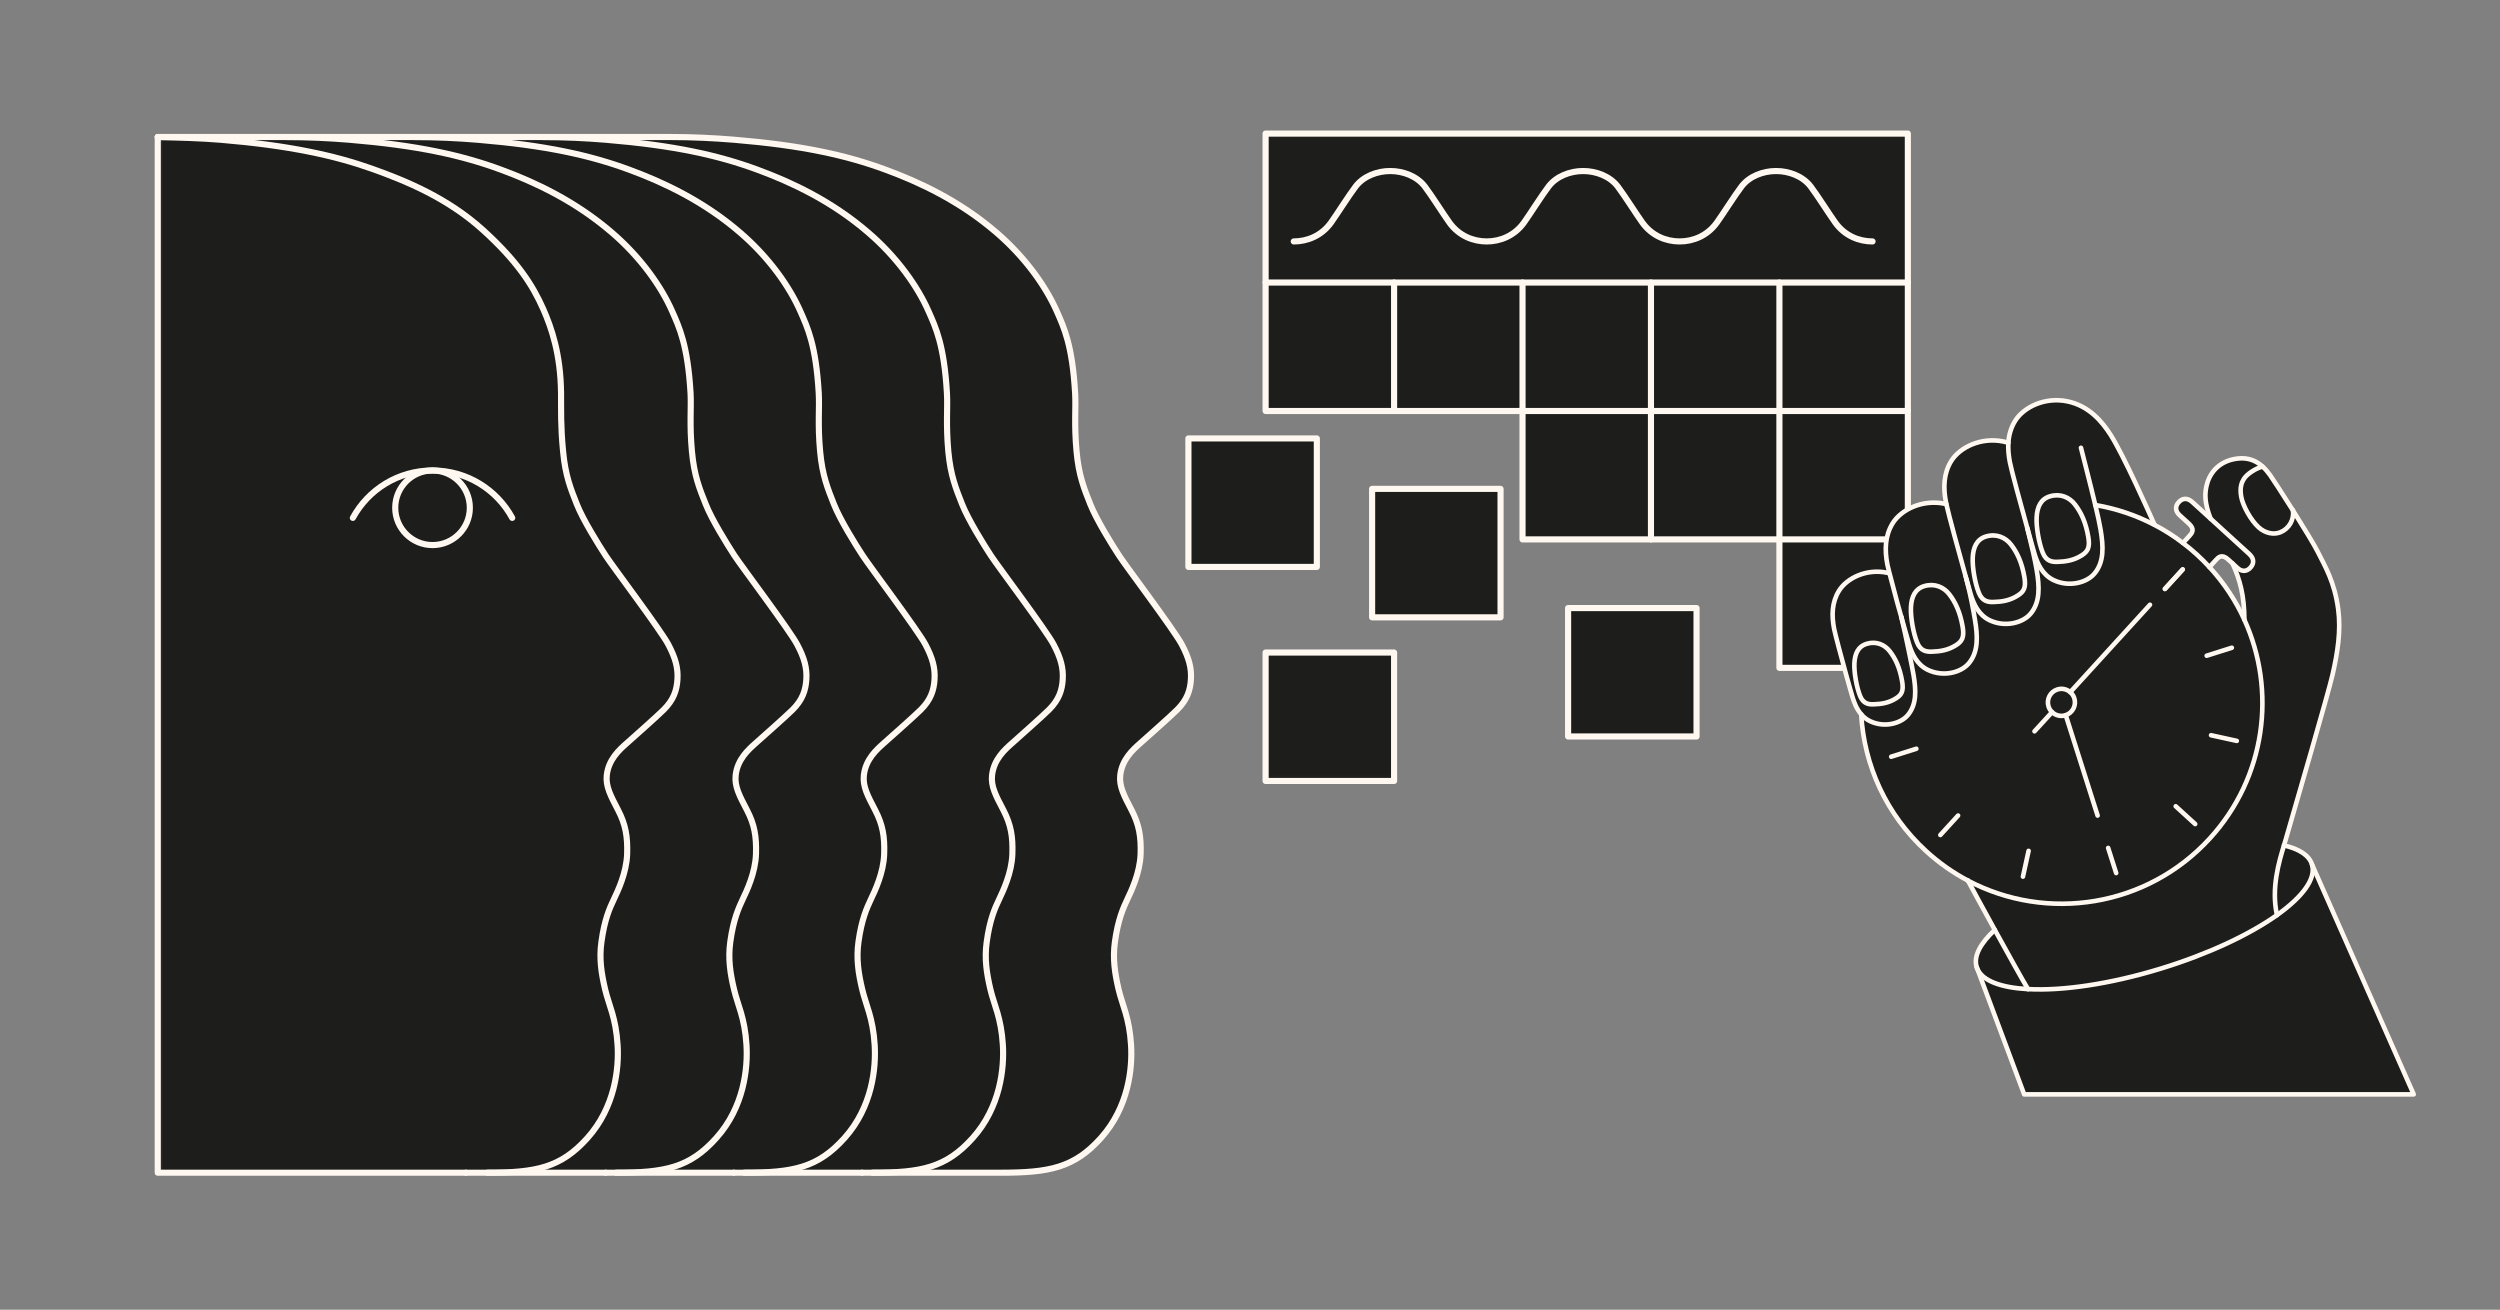 <svg width="544" height="285" viewBox="0 0 544 285" fill="none" xmlns="http://www.w3.org/2000/svg">
<rect x="0" y="0" width="544" height="285" fill="#808080" stroke="none"/>
<g clip-path="url(#clip0_29_2318)">
<mask id="mask0_29_2318" style="mask-type:luminance" maskUnits="userSpaceOnUse" x="252" y="13" width="173" height="173">
<path d="M252 13H425V186H252V13Z" fill="white"/>
</mask>
<g mask="url(#mask0_29_2318)">
<mask id="mask1_29_2318" style="mask-type:luminance" maskUnits="userSpaceOnUse" x="258" y="29" width="158" height="141">
<path d="M258.594 29.066H415.147V169.938H258.594V29.066Z" fill="white"/>
</mask>
<g mask="url(#mask1_29_2318)">
<path d="M415.147 145.324H387.199V117.376H415.147V145.324Z" fill="#1D1E1C"/>
<path d="M415.147 117.376H387.199V89.428H415.147V117.376Z" fill="#1D1E1C"/>
<path d="M415.147 89.428H387.199V61.48H415.147V89.428Z" fill="#1D1E1C"/>
<path d="M415.147 29.065V61.48H387.199H359.251H331.303H303.355H275.397V29.065H415.147Z" fill="#1D1E1C"/>
<path d="M387.199 117.376H359.25V89.428H387.199V117.376Z" fill="#1D1E1C"/>
<path d="M387.199 89.428H359.25V61.48H387.199V89.428Z" fill="#1D1E1C"/>
<path d="M369.166 160.261H341.218V132.313H369.166V160.261Z" fill="#1D1E1C"/>
<path d="M359.25 117.376H331.302V89.428H359.25V117.376Z" fill="#1D1E1C"/>
<path d="M359.25 89.428H331.302V61.48H359.25V89.428Z" fill="#1D1E1C"/>
<path d="M331.302 89.428H303.354V61.48H331.302V89.428Z" fill="#1D1E1C"/>
<path d="M326.519 134.328H298.571V106.379H326.519V134.328Z" fill="#1D1E1C"/>
<path d="M303.354 169.938H275.397V141.99H303.354V169.938Z" fill="#1D1E1C"/>
<path d="M303.354 89.428H275.397V61.48H303.354V89.428Z" fill="#1D1E1C"/>
<path d="M286.542 123.36H258.594V95.402H286.542V123.36Z" fill="#1D1E1C"/>
</g>
</g>
<path d="M415.147 61.48H387.199H359.251H331.303H303.355H275.397V29.066H415.147V61.48Z" stroke="#FFF8F1" stroke-width="1.333" stroke-miterlimit="10" stroke-linecap="round" stroke-linejoin="round"/>
<path d="M303.355 61.48V89.428H275.397V61.48" stroke="#FFF8F1" stroke-width="1.333" stroke-miterlimit="10" stroke-linecap="round" stroke-linejoin="round"/>
<path d="M286.542 123.36H258.594V95.402H286.542V123.36Z" stroke="#FFF8F1" stroke-width="1.333" stroke-miterlimit="10" stroke-linecap="round" stroke-linejoin="round"/>
<path d="M326.519 134.328H298.571V106.379H326.519V134.328Z" stroke="#FFF8F1" stroke-width="1.333" stroke-miterlimit="10" stroke-linecap="round" stroke-linejoin="round"/>
<path d="M303.354 169.938H275.397V141.99H303.354V169.938Z" stroke="#FFF8F1" stroke-width="1.333" stroke-miterlimit="10" stroke-linecap="round" stroke-linejoin="round"/>
<path d="M369.166 160.261H341.218V132.313H369.166V160.261Z" stroke="#FFF8F1" stroke-width="1.333" stroke-miterlimit="10" stroke-linecap="round" stroke-linejoin="round"/>
<path d="M281.52 52.537C284.468 52.537 287.554 51.317 289.619 48.458C290.889 46.681 293.579 42.424 295.008 40.558C296.705 38.345 299.672 37.214 302.511 37.214C305.36 37.214 308.327 38.345 310.024 40.558C311.453 42.424 314.133 46.681 315.413 48.458C317.477 51.317 320.564 52.537 323.502 52.537C326.45 52.537 329.536 51.317 331.6 48.458C332.871 46.681 335.56 42.424 336.99 40.558C338.687 38.345 341.654 37.214 344.493 37.214C347.331 37.214 350.308 38.345 352.005 40.558C353.425 42.424 356.114 46.681 357.395 48.458C359.459 51.317 362.536 52.537 365.484 52.537C368.431 52.537 371.508 51.317 373.573 48.458C374.853 46.681 377.542 42.424 378.971 40.558C380.668 38.345 383.636 37.214 386.475 37.214C389.313 37.214 392.29 38.345 393.987 40.558C395.407 42.424 398.096 46.681 399.376 48.458C401.441 51.317 404.518 52.537 407.465 52.537" stroke="#FFF8F1" stroke-width="1.333" stroke-miterlimit="10" stroke-linecap="round" stroke-linejoin="round"/>
<path d="M331.303 61.48V89.428H303.355" stroke="#FFF8F1" stroke-width="1.333" stroke-miterlimit="10" stroke-linecap="round" stroke-linejoin="round"/>
<path d="M387.199 61.48V89.428H359.251" stroke="#FFF8F1" stroke-width="1.333" stroke-miterlimit="10" stroke-linecap="round" stroke-linejoin="round"/>
<path d="M415.147 61.48V89.428H387.199" stroke="#FFF8F1" stroke-width="1.333" stroke-miterlimit="10" stroke-linecap="round" stroke-linejoin="round"/>
<path d="M359.25 89.428H331.302V117.376H359.25V89.428ZM359.25 89.428V61.48" stroke="#FFF8F1" stroke-width="1.333" stroke-miterlimit="10" stroke-linecap="round" stroke-linejoin="round"/>
<path d="M387.199 89.428V117.376H359.251" stroke="#FFF8F1" stroke-width="1.333" stroke-miterlimit="10" stroke-linecap="round" stroke-linejoin="round"/>
<path d="M415.147 117.376H387.199V145.324H415.147V117.376ZM415.147 117.376V89.428" stroke="#FFF8F1" stroke-width="1.333" stroke-miterlimit="10" stroke-linecap="round" stroke-linejoin="round"/>
</g>
<path d="M488.38 134.852C488.356 129.634 487.452 126.248 485.8 122.61C486.329 123.09 486.573 123.31 486.866 123.578C487.762 124.392 488.78 124.449 489.634 123.578C490.465 122.74 490.603 121.616 489.455 120.566C488.307 119.516 483.252 114.909 483.252 114.909V114.901C483.252 114.901 482.251 113.981 481.03 112.874C479.647 109.317 479.777 107.429 480.119 105.809C480.656 103.269 482.553 100.323 486.85 99.785C489.308 99.476 491.051 100.355 492.328 101.511C490.814 101.934 488.942 103.131 488.267 104.214C487.811 104.938 487.322 106.037 487.689 108.088C488.047 110.09 489.805 113.232 491.474 114.746C492.963 116.09 494.844 116.415 496.292 115.788C498.148 114.983 499.231 113.029 498.946 111.067C501.249 114.73 503.627 118.621 504.375 120.127C505.849 123.09 507.989 126.566 508.787 132.524C509.43 137.294 508.633 142.113 507.574 146.768C506.622 150.904 499.858 174.086 497.318 182.877C497.22 183.202 497.115 183.569 496.993 183.959C495.95 187.387 494.16 193.255 495.471 199.124C489.496 203.357 480.534 207.606 470.123 210.788C459.101 214.158 448.74 215.64 441.3 215.233C440.282 213.58 437.083 207.826 434.072 202.347C431.475 197.634 429.017 193.117 428.227 191.627C445.411 200.695 467.176 197.431 480.884 182.413C493.037 169.096 495.405 150.293 488.38 134.86V134.852Z" fill="#1D1E1C"/>
<path d="M429.741 134.819C429.432 132.939 428.813 129.48 427.926 126.159C428.358 127.689 428.683 128.828 428.813 129.268C429.448 131.425 430.539 133.834 432.989 134.99C436.31 136.553 440.185 135.568 441.886 133.509C443.97 130.961 443.79 127.648 443.18 124.018C442.855 122.064 442.057 118.572 441.218 115.219C441.943 117.815 442.529 119.899 442.716 120.534C443.351 122.691 444.45 125.1 446.892 126.248C450.213 127.819 454.095 126.834 455.789 124.767C457.88 122.227 457.702 118.906 457.091 115.276C456.879 113.981 456.448 112.044 455.943 109.895C460.388 110.644 464.734 112.085 468.829 114.226C470.969 115.341 473.037 116.651 475.007 118.157C476.057 118.947 477.074 119.793 478.059 120.697C479.012 121.568 479.915 122.463 480.77 123.399C483.969 126.867 486.509 130.741 488.38 134.852V134.86C495.405 150.293 493.037 169.096 480.884 182.413C467.176 197.431 445.411 200.695 428.227 191.627V191.619C425.02 189.934 421.976 187.81 419.168 185.246C410.385 177.228 405.623 166.451 404.996 155.446L405.004 155.437C405.517 156.048 406.16 156.569 406.958 156.943C410.027 158.392 413.608 157.481 415.171 155.576C417.108 153.224 416.937 150.163 416.376 146.809C416.066 144.961 414.618 137.945 413.73 134.274C414.43 136.773 415.212 139.54 415.375 140.069C416.009 142.235 417.1 144.636 419.55 145.792C422.871 147.354 426.746 146.37 428.439 144.311C430.531 141.763 430.352 138.45 429.741 134.819ZM449.464 155.641C449.48 155.633 449.489 155.633 449.505 155.625C451.027 155.112 451.857 153.468 451.369 151.937C451.198 151.4 450.889 150.953 450.49 150.611C449.741 149.959 448.683 149.707 447.673 150.033C446.119 150.529 445.272 152.182 445.76 153.728C445.915 154.216 446.184 154.632 446.525 154.958C447.282 155.682 448.398 155.975 449.464 155.641Z" fill="#1D1E1C"/>
<path d="M441.3 215.233C448.74 215.64 459.101 214.158 470.123 210.788C480.534 207.606 489.496 203.357 495.471 199.124C501.063 195.143 504.033 191.18 503.089 188.103L525.221 238.13H440.461L430.262 210.805C431.386 213.442 435.431 214.923 441.3 215.233Z" fill="#1D1E1C"/>
<path d="M503.089 188.103C504.033 191.179 501.063 195.143 495.471 199.124C494.16 193.255 495.95 187.387 496.992 183.959C500.306 184.733 502.479 186.117 503.089 188.103Z" fill="#1D1E1C"/>
<path d="M498.946 111.067C499.231 113.029 498.148 114.983 496.292 115.788C494.844 116.415 492.963 116.09 491.474 114.746C489.805 113.232 488.047 110.091 487.689 108.088C487.322 106.037 487.811 104.938 488.267 104.214C488.942 103.131 490.814 101.934 492.328 101.511C492.996 102.105 493.533 102.781 493.981 103.4C494.526 104.157 496.699 107.51 498.946 111.067Z" fill="#1D1E1C"/>
<path d="M489.455 120.566C490.603 121.616 490.465 122.74 489.634 123.578C488.78 124.449 487.762 124.392 486.866 123.578C486.573 123.31 486.329 123.09 485.8 122.61C485.8 122.601 485.792 122.593 485.792 122.593C485.548 122.373 485.247 122.097 484.848 121.739C483.456 120.461 482.707 121.283 482.178 121.861C481.689 122.406 480.876 123.285 480.77 123.399C479.915 122.463 479.012 121.568 478.059 120.697C477.074 119.793 476.057 118.947 475.007 118.157C475.007 118.157 475.894 117.18 476.423 116.61C476.944 116.033 477.693 115.21 476.301 113.941C475.039 112.785 474.714 112.484 474.282 112.101C473.387 111.279 473.24 110.27 474.03 109.342C474.795 108.438 475.894 108.194 477.042 109.244C477.685 109.822 479.516 111.499 481.03 112.874C482.251 113.981 483.252 114.901 483.252 114.901V114.909C483.252 114.909 488.307 119.516 489.455 120.566Z" fill="#1D1E1C"/>
<path d="M454.421 116.895C454.812 119.191 454.258 120.029 452.964 120.859C451.214 121.966 449.448 122.203 447.746 122.26C446.558 122.3 445.256 122.178 444.491 120.241C443.668 118.165 443.058 114.706 443.172 112.565C443.286 110.294 444.076 108.601 446.046 108.007C448.292 107.323 450.286 108.194 451.499 109.757C452.85 111.499 453.884 113.68 454.421 116.895Z" fill="#1D1E1C"/>
<path d="M449.464 155.641C448.398 155.975 447.282 155.681 446.525 154.957C446.184 154.631 445.915 154.216 445.76 153.728C445.272 152.182 446.119 150.529 447.673 150.033C448.683 149.707 449.741 149.959 450.49 150.611C450.889 150.953 451.198 151.4 451.369 151.937C451.857 153.468 451.027 155.112 449.505 155.625C449.489 155.633 449.48 155.633 449.464 155.641Z" fill="#1D1E1C"/>
<path d="M441.153 114.966C439.68 109.667 437.686 102.349 437.344 100.559C437.075 99.134 436.937 97.718 437.018 96.342C437.132 94.674 437.572 93.062 438.5 91.572C440.348 88.601 444.955 86.322 449.855 87.332C454.608 88.316 457.465 91.792 459.281 94.649C462.081 99.053 467.494 111.197 468.837 114.209L468.829 114.225C464.734 112.085 460.388 110.644 455.943 109.895C456.448 112.044 456.879 113.981 457.091 115.275C457.702 118.906 457.88 122.227 455.789 124.767C454.095 126.834 450.213 127.819 446.892 126.248C444.45 125.1 443.351 122.691 442.716 120.534C442.529 119.899 441.943 117.815 441.218 115.219C441.194 115.137 441.178 115.048 441.153 114.966ZM444.491 120.241C445.256 122.178 446.558 122.3 447.746 122.259C449.448 122.202 451.214 121.966 452.964 120.859C454.258 120.029 454.812 119.191 454.421 116.895C453.884 113.68 452.85 111.499 451.499 109.757C450.286 108.194 448.292 107.323 446.046 108.007C444.076 108.601 443.286 110.294 443.172 112.565C443.058 114.706 443.668 118.165 444.491 120.241Z" fill="#1D1E1C"/>
<path d="M440.518 125.629C440.901 127.933 440.356 128.771 439.053 129.593C437.311 130.709 435.545 130.945 433.836 130.993C432.655 131.034 431.353 130.912 430.588 128.975C429.758 126.907 429.155 123.44 429.269 121.299C429.383 119.028 430.173 117.343 432.143 116.741C434.389 116.065 436.383 116.936 437.596 118.499C438.939 120.233 439.973 122.422 440.518 125.629Z" fill="#1D1E1C"/>
<path d="M434.072 202.347C437.083 207.826 440.282 213.58 441.3 215.233C435.431 214.923 431.386 213.442 430.262 210.805L430.116 210.414C429.408 208.102 430.905 205.286 434.072 202.347Z" fill="#1D1E1C"/>
<path d="M430.588 128.975C431.353 130.912 432.655 131.034 433.836 130.994C435.545 130.945 437.311 130.709 439.053 129.593C440.356 128.771 440.901 127.933 440.518 125.629C439.973 122.422 438.939 120.233 437.596 118.499C436.383 116.936 434.389 116.065 432.143 116.741C430.173 117.343 429.383 119.028 429.269 121.299C429.155 123.44 429.758 126.907 430.588 128.975ZM432.989 134.99C430.539 133.834 429.448 131.425 428.813 129.268C428.683 128.828 428.358 127.689 427.926 126.158C427.918 126.118 427.902 126.077 427.894 126.028C427.894 126.02 427.885 126.004 427.877 125.988C427.837 125.825 427.796 125.662 427.747 125.499C426.347 120.501 424.092 112.272 423.522 109.692C423.49 109.537 423.465 109.407 423.441 109.293C422.831 106.151 422.904 103.025 424.597 100.306C426.445 97.344 431.044 95.064 435.952 96.074C436.318 96.147 436.676 96.237 437.018 96.342C436.937 97.718 437.075 99.134 437.344 100.559C437.686 102.349 439.68 109.667 441.153 114.966C441.178 115.048 441.194 115.137 441.218 115.219C442.057 118.572 442.855 122.064 443.18 124.018C443.79 127.648 443.97 130.961 441.886 133.509C440.185 135.568 436.31 136.553 432.989 134.99Z" fill="#1D1E1C"/>
<path d="M427.08 136.431C427.462 138.735 426.917 139.573 425.614 140.403C423.872 141.51 422.106 141.746 420.397 141.803C419.216 141.836 417.914 141.714 417.149 139.776C416.319 137.709 415.716 134.241 415.822 132.101C415.944 129.83 416.734 128.145 418.704 127.542C420.95 126.867 422.945 127.738 424.157 129.301C425.5 131.034 426.534 133.224 427.08 136.431Z" fill="#1D1E1C"/>
<path d="M417.149 139.776C417.914 141.714 419.216 141.836 420.397 141.803C422.106 141.746 423.872 141.51 425.614 140.403C426.917 139.573 427.462 138.735 427.08 136.431C426.534 133.224 425.5 131.034 424.157 129.3C422.945 127.738 420.95 126.867 418.704 127.542C416.734 128.145 415.944 129.83 415.822 132.101C415.716 134.241 416.319 137.709 417.149 139.776ZM419.55 145.792C417.1 144.636 416.009 142.235 415.375 140.069C415.212 139.54 414.43 136.773 413.73 134.274C413.722 134.266 413.722 134.258 413.722 134.249C413.356 132.947 413.006 131.718 412.786 130.912C412.363 129.366 411.614 126.549 411.134 124.644H411.126C410.914 123.798 410.751 123.139 410.694 122.837C410.084 119.695 410.157 116.578 411.85 113.851C413.698 110.888 418.305 108.609 423.205 109.618C423.311 109.643 423.417 109.667 423.522 109.692C424.092 112.272 426.347 120.501 427.747 125.499C427.796 125.662 427.837 125.825 427.877 125.988C427.885 126.004 427.894 126.02 427.894 126.028C427.902 126.077 427.918 126.118 427.926 126.158C428.813 129.48 429.432 132.939 429.741 134.819C430.352 138.45 430.531 141.763 428.439 144.311C426.746 146.37 422.871 147.354 419.55 145.792Z" fill="#1D1E1C"/>
<path d="M413.909 148.307C414.268 150.423 413.763 151.205 412.566 151.962C410.955 152.995 409.318 153.207 407.739 153.256C406.649 153.297 405.444 153.183 404.736 151.392C403.979 149.479 403.417 146.28 403.515 144.302C403.629 142.202 404.361 140.639 406.176 140.094C408.252 139.459 410.092 140.265 411.215 141.714C412.46 143.317 413.413 145.336 413.909 148.307Z" fill="#1D1E1C"/>
<path d="M401.651 146.573C401.203 144.872 400.617 142.78 400.137 140.973C399.665 139.174 399.201 137.375 399.103 136.846C398.541 133.94 398.598 131.059 400.169 128.543C401.871 125.8 406.128 123.692 410.653 124.628C410.751 124.653 410.849 124.669 410.946 124.693L411.126 124.644H411.134C411.614 126.549 412.363 129.366 412.786 130.912C413.006 131.718 413.356 132.947 413.722 134.249C413.722 134.258 413.722 134.266 413.73 134.274C414.617 137.945 416.066 144.961 416.376 146.809C416.937 150.163 417.108 153.224 415.171 155.576C413.608 157.481 410.027 158.392 406.958 156.943C406.16 156.569 405.517 156.048 405.004 155.437C404.036 154.338 403.482 152.946 403.1 151.661C402.961 151.188 402.253 148.82 401.651 146.573ZM404.736 151.392C405.444 153.183 406.649 153.297 407.739 153.256C409.318 153.207 410.955 152.995 412.566 151.962C413.763 151.205 414.268 150.423 413.909 148.307C413.413 145.336 412.46 143.317 411.215 141.714C410.092 140.265 408.252 139.459 406.176 140.094C404.361 140.639 403.629 142.202 403.515 144.302C403.417 146.28 403.979 149.479 404.736 151.392Z" fill="#1D1E1C"/>
<path d="M441.153 114.966C439.68 109.667 437.686 102.35 437.344 100.559C437.075 99.134 436.937 97.718 437.018 96.342C437.132 94.674 437.572 93.062 438.5 91.572C440.348 88.601 444.955 86.322 449.855 87.332C454.608 88.317 457.465 91.792 459.281 94.649C462.081 99.053 467.494 111.198 468.837 114.209" stroke="#FFF8F1" stroke-miterlimit="10" stroke-linecap="round" stroke-linejoin="round"/>
<path d="M455.943 109.895C456.448 112.044 456.879 113.981 457.091 115.276C457.702 118.906 457.88 122.227 455.789 124.767C454.095 126.834 450.213 127.819 446.892 126.248C444.45 125.1 443.351 122.691 442.716 120.534C442.529 119.899 441.943 117.815 441.218 115.219" stroke="#FFF8F1" stroke-miterlimit="10" stroke-linecap="round" stroke-linejoin="round"/>
<path d="M452.818 97.441C453.33 99.509 454.828 105.198 455.935 109.895" stroke="#FFF8F1" stroke-miterlimit="10" stroke-linecap="round" stroke-linejoin="round"/>
<path d="M447.746 122.26C446.558 122.3 445.256 122.178 444.491 120.241C443.668 118.165 443.058 114.706 443.172 112.565C443.286 110.294 444.076 108.601 446.046 108.007C448.292 107.323 450.286 108.194 451.499 109.757C452.85 111.499 453.884 113.68 454.421 116.895C454.812 119.191 454.258 120.029 452.964 120.859C451.214 121.966 449.448 122.203 447.746 122.26Z" stroke="#FFF8F1" stroke-miterlimit="10" stroke-linecap="round" stroke-linejoin="round"/>
<path d="M427.747 125.499C426.347 120.501 424.092 112.272 423.522 109.692C423.49 109.537 423.465 109.407 423.441 109.293C422.831 106.151 422.904 103.025 424.597 100.306C426.445 97.344 431.044 95.064 435.952 96.074C436.318 96.147 436.676 96.236 437.018 96.342" stroke="#FFF8F1" stroke-miterlimit="10" stroke-linecap="round" stroke-linejoin="round"/>
<path d="M427.894 126.029C427.894 126.021 427.886 126.004 427.877 125.988" stroke="#FFF8F1" stroke-miterlimit="10" stroke-linecap="round" stroke-linejoin="round"/>
<path d="M441.153 114.966C441.178 115.048 441.194 115.137 441.218 115.219C442.057 118.572 442.855 122.064 443.18 124.018C443.79 127.648 443.97 130.961 441.886 133.509C440.185 135.568 436.31 136.553 432.989 134.99C430.539 133.834 429.448 131.425 428.813 129.268C428.683 128.828 428.358 127.689 427.926 126.158" stroke="#FFF8F1" stroke-miterlimit="10" stroke-linecap="round" stroke-linejoin="round"/>
<path d="M433.836 130.993C432.655 131.034 431.353 130.912 430.588 128.975C429.758 126.907 429.155 123.44 429.269 121.299C429.383 119.028 430.173 117.343 432.143 116.741C434.389 116.065 436.383 116.936 437.596 118.499C438.939 120.233 439.973 122.422 440.518 125.629C440.901 127.933 440.356 128.771 439.053 129.593C437.311 130.709 435.545 130.945 433.836 130.993Z" stroke="#FFF8F1" stroke-miterlimit="10" stroke-linecap="round" stroke-linejoin="round"/>
<path d="M413.722 134.25C413.356 132.947 413.006 131.718 412.786 130.912C412.363 129.366 411.614 126.549 411.134 124.645H411.126C410.914 123.798 410.751 123.139 410.694 122.838C410.084 119.696 410.157 116.578 411.85 113.851C413.698 110.888 418.305 108.609 423.205 109.618C423.311 109.643 423.417 109.667 423.522 109.692" stroke="#FFF8F1" stroke-miterlimit="10" stroke-linecap="round" stroke-linejoin="round"/>
<path d="M427.747 125.499C427.796 125.662 427.837 125.825 427.877 125.988C427.885 126.004 427.894 126.02 427.894 126.028C427.902 126.077 427.918 126.118 427.926 126.158C428.813 129.48 429.432 132.939 429.741 134.819C430.352 138.45 430.531 141.763 428.439 144.311C426.746 146.37 422.871 147.354 419.55 145.792C417.1 144.636 416.009 142.235 415.375 140.069C415.212 139.54 414.43 136.773 413.73 134.274" stroke="#FFF8F1" stroke-miterlimit="10" stroke-linecap="round" stroke-linejoin="round"/>
<path d="M420.397 141.803C419.216 141.836 417.914 141.714 417.149 139.776C416.319 137.709 415.716 134.241 415.822 132.101C415.944 129.83 416.734 128.145 418.704 127.542C420.95 126.867 422.945 127.738 424.157 129.301C425.5 131.034 426.534 133.224 427.08 136.431C427.462 138.735 426.917 139.573 425.614 140.403C423.872 141.51 422.106 141.746 420.397 141.803Z" stroke="#FFF8F1" stroke-miterlimit="10" stroke-linecap="round" stroke-linejoin="round"/>
<path d="M413.722 134.249C413.722 134.258 413.722 134.266 413.73 134.274C414.617 137.945 416.066 144.961 416.376 146.809C416.937 150.163 417.108 153.224 415.171 155.576C413.608 157.481 410.027 158.392 406.958 156.943C406.16 156.569 405.517 156.048 405.004 155.437C404.036 154.338 403.482 152.946 403.1 151.661C402.961 151.188 402.253 148.82 401.651 146.573C401.203 144.872 400.617 142.78 400.137 140.973C399.665 139.174 399.201 137.375 399.103 136.846C398.541 133.94 398.598 131.059 400.169 128.543C401.871 125.8 406.128 123.692 410.653 124.628C410.751 124.653 410.849 124.669 410.946 124.693" stroke="#FFF8F1" stroke-miterlimit="10" stroke-linecap="round" stroke-linejoin="round"/>
<path d="M407.739 153.256C406.649 153.297 405.444 153.183 404.736 151.392C403.979 149.479 403.417 146.28 403.515 144.302C403.629 142.202 404.361 140.639 406.176 140.094C408.252 139.459 410.092 140.265 411.215 141.714C412.46 143.317 413.413 145.336 413.909 148.307C414.268 150.423 413.763 151.205 412.566 151.962C410.955 152.995 409.318 153.207 407.739 153.256Z" stroke="#FFF8F1" stroke-miterlimit="10" stroke-linecap="round" stroke-linejoin="round"/>
<path d="M481.03 112.874C479.647 109.317 479.777 107.429 480.119 105.809C480.656 103.269 482.553 100.323 486.85 99.785C489.308 99.476 491.051 100.355 492.328 101.511C492.996 102.105 493.533 102.781 493.981 103.4C494.526 104.157 496.699 107.51 498.946 111.067C501.249 114.73 503.627 118.621 504.375 120.127C505.849 123.09 507.989 126.565 508.787 132.524C509.43 137.294 508.633 142.113 507.574 146.768C506.622 150.904 499.858 174.086 497.318 182.877C497.22 183.202 497.115 183.568 496.993 183.959C495.95 187.386 494.16 193.255 495.471 199.124" stroke="#FFF8F1" stroke-miterlimit="10" stroke-linecap="round" stroke-linejoin="round"/>
<path d="M488.38 134.852C488.356 129.634 487.452 126.248 485.8 122.609" stroke="#FFF8F1" stroke-miterlimit="10" stroke-linecap="round" stroke-linejoin="round"/>
<path d="M492.328 101.511C490.814 101.934 488.942 103.131 488.267 104.214C487.811 104.938 487.322 106.037 487.689 108.088C488.047 110.091 489.805 113.232 491.474 114.746C492.963 116.09 494.844 116.415 496.292 115.788C498.148 114.983 499.231 113.029 498.946 111.067C498.946 111.043 498.946 111.01 498.938 110.986" stroke="#FFF8F1" stroke-miterlimit="10" stroke-linecap="round" stroke-linejoin="round"/>
<path d="M496.993 183.959C500.306 184.733 502.479 186.117 503.089 188.103C504.033 191.179 501.063 195.143 495.471 199.124C489.496 203.357 480.534 207.606 470.123 210.788C459.101 214.158 448.74 215.64 441.3 215.233C435.431 214.923 431.386 213.442 430.262 210.805C430.205 210.674 430.156 210.544 430.116 210.414C429.408 208.102 430.905 205.286 434.072 202.347" stroke="#FFF8F1" stroke-miterlimit="10" stroke-linecap="round" stroke-linejoin="round"/>
<path d="M428.227 191.619C425.02 189.934 421.976 187.81 419.168 185.245C410.385 177.227 405.623 166.45 404.996 155.445" stroke="#FFF8F1" stroke-miterlimit="10" stroke-linecap="round" stroke-linejoin="round"/>
<path d="M455.935 109.895H455.943C460.388 110.644 464.734 112.085 468.829 114.226C470.969 115.341 473.037 116.651 475.007 118.157C476.057 118.947 477.074 119.793 478.059 120.697C479.012 121.568 479.915 122.463 480.77 123.399C483.969 126.867 486.509 130.741 488.38 134.852V134.86C495.405 150.293 493.037 169.096 480.884 182.413C467.176 197.431 445.411 200.695 428.227 191.627" stroke="#FFF8F1" stroke-miterlimit="10" stroke-linecap="round" stroke-linejoin="round"/>
<path d="M474.95 123.912L471.091 128.145L471.083 128.153" stroke="#FFF8F1" stroke-miterlimit="10" stroke-linecap="round" stroke-linejoin="round"/>
<path d="M449.505 155.625C449.489 155.633 449.48 155.633 449.464 155.641C448.398 155.975 447.282 155.681 446.525 154.957C446.184 154.631 445.915 154.216 445.76 153.728C445.272 152.182 446.119 150.529 447.673 150.033C448.683 149.707 449.741 149.959 450.49 150.611C450.889 150.953 451.198 151.4 451.369 151.937C451.857 153.468 451.027 155.112 449.505 155.625Z" stroke="#FFF8F1" stroke-miterlimit="10" stroke-linecap="round" stroke-linejoin="round"/>
<path d="M471.091 128.145L474.958 123.912" stroke="#FFF8F1" stroke-miterlimit="10" stroke-linecap="round" stroke-linejoin="round"/>
<path d="M450.49 150.61L467.836 131.596" stroke="#FFF8F1" stroke-miterlimit="10" stroke-linecap="round" stroke-linejoin="round"/>
<path d="M442.708 159.133L446.525 154.958" stroke="#FFF8F1" stroke-miterlimit="10" stroke-linecap="round" stroke-linejoin="round"/>
<path d="M473.436 175.445L477.669 179.312" stroke="#FFF8F1" stroke-miterlimit="10" stroke-linecap="round" stroke-linejoin="round"/>
<path d="M481.128 159.988L486.728 161.217" stroke="#FFF8F1" stroke-miterlimit="10" stroke-linecap="round" stroke-linejoin="round"/>
<path d="M480.175 142.682L485.645 140.949" stroke="#FFF8F1" stroke-miterlimit="10" stroke-linecap="round" stroke-linejoin="round"/>
<path d="M458.735 184.513L460.477 189.975" stroke="#FFF8F1" stroke-miterlimit="10" stroke-linecap="round" stroke-linejoin="round"/>
<path d="M441.422 185.148L440.193 190.756" stroke="#FFF8F1" stroke-miterlimit="10" stroke-linecap="round" stroke-linejoin="round"/>
<path d="M426.078 177.464L422.22 181.697" stroke="#FFF8F1" stroke-miterlimit="10" stroke-linecap="round" stroke-linejoin="round"/>
<path d="M416.994 162.926L411.524 164.66" stroke="#FFF8F1" stroke-miterlimit="10" stroke-linecap="round" stroke-linejoin="round"/>
<path d="M480.761 123.407L480.77 123.399C480.876 123.285 481.689 122.406 482.178 121.861C482.707 121.283 483.456 120.461 484.848 121.739C485.247 122.097 485.548 122.373 485.792 122.593C485.792 122.593 485.8 122.601 485.8 122.61C486.329 123.09 486.573 123.31 486.866 123.578C487.762 124.392 488.78 124.449 489.634 123.578C490.465 122.74 490.603 121.616 489.455 120.566C488.307 119.516 483.252 114.909 483.252 114.909V114.901C483.252 114.901 482.251 113.981 481.03 112.874C479.516 111.499 477.685 109.822 477.042 109.244C475.894 108.194 474.795 108.438 474.03 109.342C473.24 110.27 473.387 111.279 474.282 112.101C474.714 112.484 475.039 112.785 476.301 113.941C477.693 115.21 476.944 116.033 476.423 116.61C475.894 117.18 475.007 118.157 475.007 118.157" stroke="#FFF8F1" stroke-miterlimit="10" stroke-linecap="round" stroke-linejoin="round"/>
<path d="M449.505 155.625L456.44 177.464" stroke="#FFF8F1" stroke-miterlimit="10" stroke-linecap="round" stroke-linejoin="round"/>
<path d="M441.3 215.241V215.233C440.282 213.58 437.083 207.826 434.072 202.347C431.475 197.634 429.017 193.117 428.227 191.627V191.619" stroke="#FFF8F1" stroke-miterlimit="10" stroke-linecap="round" stroke-linejoin="round"/>
<path d="M503.089 188.103L525.221 238.13H440.461L430.262 210.805L430.116 210.414" stroke="#FFF8F1" stroke-miterlimit="10" stroke-linecap="round" stroke-linejoin="round"/>
<g clip-path="url(#clip1_29_2318)">
<mask id="mask2_29_2318" style="mask-type:luminance" maskUnits="userSpaceOnUse" x="0" y="0" width="285" height="285">
<path d="M0 9.53674e-06H285V285H0V9.53674e-06Z" fill="white"/>
</mask>
<g mask="url(#mask2_29_2318)">
<mask id="mask3_29_2318" style="mask-type:luminance" maskUnits="userSpaceOnUse" x="34" y="29" width="226" height="227">
<path d="M34.326 29.817H259.168V255.18H34.326V29.817Z" fill="white"/>
</mask>
<g mask="url(#mask3_29_2318)">
<path d="M34.326 29.816V255.18H101.369H106.041C116.618 255.18 122.013 254.11 127.813 247.644C133.875 240.894 134.707 232.408 134.387 227.381C134.018 221.426 132.496 218.753 131.676 215.294C130.868 211.836 130.357 208.662 130.868 204.99C131.534 200.057 132.698 197.526 133.577 195.683C134.398 193.96 136.323 189.979 136.466 185.842C136.584 182.039 136.145 179.437 134.481 176.239C132.889 173.172 131.772 171.129 132.033 168.704C132.413 165.245 134.801 163.118 136.394 161.715C138.284 160.04 143.015 155.833 144.393 154.467C146.603 152.279 147.269 150.187 147.413 147.846C147.566 145.374 146.996 143.199 145.415 140.217C143.752 137.09 133.305 123.232 131.783 120.891C130.25 118.549 126.827 113.059 125.507 109.696C124.188 106.344 123.024 103.551 122.525 98.202C121.978 92.522 122.12 89.431 122.085 85.534C122.002 77.059 120.006 71.342 118.223 67.278C115.869 61.93 112.459 56.736 105.126 50.08C97.399 43.067 88.332 39.359 80.975 36.733C72.834 33.833 62.826 31.634 48.053 30.41C43.62 30.041 38.866 29.923 34.326 29.816ZM94.119 102.374C98.601 102.374 102.237 106.011 102.237 110.491C102.237 114.973 98.601 118.609 94.119 118.609C89.639 118.609 86.002 114.973 86.002 110.491C86.002 106.011 89.639 102.374 94.119 102.374Z" fill="#1D1E1C"/>
<path d="M43.062 29.816H34.326C38.866 29.923 43.62 30.041 48.053 30.41C62.826 31.634 72.834 33.833 80.975 36.733C88.331 39.359 97.4 43.067 105.125 50.08C112.458 56.736 115.869 61.93 118.222 67.278C120.004 71.342 122.002 77.059 122.085 85.534C122.12 89.431 121.978 92.522 122.525 98.202C123.024 103.551 124.188 106.344 125.508 109.696C126.827 113.059 130.25 118.549 131.783 120.891C133.304 123.232 143.752 137.09 145.415 140.217C146.995 143.199 147.567 145.374 147.411 147.846C147.269 150.187 146.603 152.279 144.393 154.467C143.014 155.833 138.284 160.04 136.395 161.715C134.802 163.118 132.413 165.245 132.033 168.704C131.771 171.129 132.888 173.172 134.481 176.239C136.145 179.437 136.584 182.039 136.466 185.842C136.323 189.979 134.398 193.96 133.577 195.683C132.698 197.526 131.534 200.057 130.869 204.99C130.357 208.662 130.869 211.836 131.677 215.294C132.496 218.753 134.018 221.426 134.385 227.381C134.708 232.408 133.875 240.894 127.813 247.644C122.014 254.11 116.617 255.18 106.041 255.18H131.795H134.089C144.667 255.18 150.062 254.11 155.85 247.644C161.924 240.894 162.743 232.408 162.435 227.381C162.066 221.426 160.533 218.753 159.725 215.294C158.905 211.836 158.405 208.662 158.905 204.99C159.582 200.057 160.747 197.526 161.614 195.683C162.435 193.96 164.372 189.979 164.503 185.842C164.621 182.039 164.194 179.437 162.518 176.239C160.925 173.172 159.807 171.129 160.081 168.704C160.462 165.245 162.851 163.118 164.432 161.715C166.321 160.04 171.051 155.833 172.442 154.467C174.652 152.279 175.306 150.187 175.461 147.846C175.615 145.374 175.045 143.199 173.452 140.217C171.787 137.09 161.354 123.232 159.82 120.891C158.298 118.549 154.876 113.059 153.556 109.696C152.225 106.344 151.049 103.551 150.562 98.202C150.015 92.272 150.442 88.73 150.264 85.534C149.646 75.063 147.816 71.246 146.223 67.645C143.942 62.489 139.58 56.142 133.174 50.627C125.127 43.698 116.345 39.621 109.023 36.924C100.526 33.786 90.863 31.634 76.102 30.41C71.668 30.041 66.903 29.816 62.363 29.816H62.221H43.062Z" fill="#1D1E1C"/>
<path d="M70.956 29.816H62.363C66.903 29.816 71.668 30.041 76.101 30.41C90.863 31.634 100.526 33.786 109.023 36.924C116.345 39.621 125.127 43.698 133.174 50.627C139.579 56.142 143.941 62.489 146.224 67.645C147.816 71.246 149.647 75.063 150.264 85.534C150.442 88.73 150.015 92.272 150.562 98.202C151.049 103.551 152.225 106.344 153.557 109.696C154.875 113.059 158.298 118.549 159.82 120.891C161.353 123.232 171.789 137.09 173.452 140.217C175.045 143.199 175.615 145.374 175.461 147.846C175.305 150.187 174.653 152.279 172.441 154.467C171.052 155.833 166.321 160.04 164.431 161.715C162.851 163.118 160.461 165.245 160.081 168.704C159.809 171.129 160.926 173.172 162.518 176.239C164.193 179.437 164.621 182.039 164.503 185.842C164.371 189.979 162.435 193.96 161.614 195.683C160.746 197.526 159.582 200.057 158.905 204.99C158.405 208.662 158.905 211.836 159.725 215.294C160.533 218.753 162.066 221.426 162.435 227.381C162.744 232.408 161.923 240.894 155.85 247.644C150.062 254.11 144.667 255.18 134.089 255.18H159.7H161.983C172.561 255.18 177.956 254.11 183.756 247.644C189.818 240.894 190.637 232.408 190.329 227.381C189.96 221.426 188.427 218.753 187.619 215.294C186.8 211.836 186.299 208.662 186.8 204.99C187.476 200.057 188.641 197.526 189.508 195.683C190.329 193.96 192.266 189.979 192.397 185.842C192.528 182.039 192.088 179.437 190.412 176.239C188.819 173.172 187.702 171.129 187.975 168.704C188.356 165.245 190.745 163.118 192.326 161.715C194.215 160.04 198.958 155.833 200.336 154.467C202.546 152.279 203.213 150.187 203.355 147.846C203.509 145.374 202.939 143.199 201.357 140.217C199.682 137.09 189.248 123.232 187.726 120.891C186.193 118.549 182.77 113.059 181.45 109.696C180.132 106.344 178.944 103.551 178.456 98.202C177.909 92.272 178.349 88.73 178.158 85.534C177.553 75.063 175.71 71.246 174.117 67.645C171.836 62.489 167.474 56.142 161.068 50.627C153.034 43.698 144.239 39.621 136.917 36.924C128.42 33.786 118.757 31.634 103.996 30.41C99.562 30.041 94.797 29.816 90.257 29.816H90.115H70.956Z" fill="#1D1E1C"/>
<path d="M94.12 102.374C89.639 102.374 86.003 106.011 86.003 110.491C86.003 114.973 89.639 118.609 94.12 118.609C98.6 118.609 102.236 114.973 102.236 110.491C102.236 106.011 98.6 102.374 94.12 102.374Z" fill="#1D1E1C"/>
<path d="M98.862 29.816H90.257C94.797 29.816 99.563 30.041 103.996 30.41C118.757 31.634 128.419 33.786 136.918 36.924C144.239 39.621 153.033 43.698 161.067 50.627C167.474 56.142 171.836 62.489 174.117 67.645C175.71 71.246 177.553 75.063 178.159 85.534C178.348 88.73 177.909 92.272 178.455 98.202C178.942 103.551 180.131 106.344 181.45 109.696C182.77 113.059 186.193 118.549 187.726 120.891C189.247 123.232 199.682 137.09 201.358 140.217C202.939 143.199 203.509 145.374 203.354 147.846C203.212 150.187 202.546 152.279 200.336 154.467C198.958 155.833 194.216 160.04 192.326 161.715C190.744 163.118 188.356 165.245 187.975 168.704C187.702 171.129 188.819 173.172 190.412 176.239C192.088 179.437 192.527 182.039 192.397 185.842C192.266 189.979 190.328 193.96 189.509 195.683C188.641 197.526 187.477 200.057 186.798 204.99C186.3 208.662 186.798 211.836 187.619 215.294C188.427 218.753 189.96 221.426 190.328 227.381C190.637 232.408 189.818 240.894 183.756 247.644C177.956 254.11 172.561 255.18 161.983 255.18H187.595H189.876C200.454 255.18 205.851 254.11 211.65 247.644C217.712 240.894 218.532 232.408 218.222 227.381C217.855 221.426 216.333 218.753 215.514 215.294C214.706 211.836 214.194 208.662 214.706 204.99C215.371 200.057 216.535 197.526 217.415 195.683C218.222 193.96 220.16 189.979 220.29 185.842C220.421 182.039 219.982 179.437 218.318 176.239C216.713 173.172 215.596 171.129 215.87 168.704C216.25 165.245 218.639 163.118 220.232 161.715C222.11 160.04 226.851 155.833 228.23 154.467C230.44 152.279 231.106 150.187 231.248 147.846C231.404 145.374 230.832 143.199 229.252 140.217C227.588 137.09 217.141 123.232 215.62 120.891C214.087 118.549 210.664 113.059 209.345 109.696C208.025 106.344 206.85 103.551 206.349 98.202C205.815 92.272 206.243 88.73 206.053 85.534C205.446 75.063 203.616 71.246 202.012 67.645C199.73 62.489 195.368 56.142 188.962 50.627C180.927 43.698 172.145 39.621 164.812 36.924C156.313 33.786 146.652 31.634 131.89 30.41C127.457 30.041 122.691 29.816 118.15 29.816H118.008H98.862Z" fill="#1D1E1C"/>
<path d="M126.756 29.816H118.152C122.692 29.816 127.457 30.041 131.89 30.41C146.652 31.634 156.313 33.786 164.812 36.924C172.145 39.621 180.927 43.698 188.961 50.627C195.368 56.142 199.73 62.489 202.011 67.645C203.616 71.246 205.447 75.063 206.053 85.534C206.242 88.73 205.815 92.272 206.349 98.202C206.849 103.551 208.025 106.344 209.344 109.696C210.664 113.059 214.087 118.549 215.62 120.891C217.141 123.232 227.589 137.09 229.252 140.217C230.833 143.199 231.403 145.374 231.248 147.846C231.106 150.187 230.44 152.279 228.23 154.467C226.852 155.833 222.11 160.04 220.231 161.715C218.638 163.118 216.25 165.245 215.87 168.704C215.596 171.129 216.713 173.172 218.318 176.239C219.982 179.437 220.421 182.039 220.291 185.842C220.16 189.979 218.222 193.96 217.414 195.683C216.535 197.526 215.371 200.057 214.705 204.99C214.194 208.662 214.705 211.836 215.513 215.294C216.333 218.753 217.855 221.426 218.222 227.381C218.531 232.408 217.712 240.894 211.65 247.644C205.85 254.11 200.455 255.18 189.878 255.18H217.77C228.348 255.18 233.745 254.11 239.544 247.644C245.606 240.894 246.437 232.408 246.117 227.381C245.749 221.426 244.227 218.753 243.408 215.294C242.6 211.836 242.1 208.662 242.6 204.99C243.277 200.057 244.441 197.526 245.309 195.683C246.129 193.96 248.055 189.979 248.197 185.842C248.315 182.039 247.876 179.437 246.212 176.239C244.619 173.172 243.502 171.129 243.764 168.704C244.144 165.245 246.546 163.118 248.126 161.715C250.015 160.04 254.745 155.833 256.124 154.467C258.335 152.279 259 150.187 259.143 147.846C259.298 145.374 258.726 143.199 257.146 140.217C255.482 137.09 245.035 123.232 243.515 120.891C241.981 118.549 238.57 113.059 237.239 109.696C235.919 106.344 234.744 103.551 234.256 98.202C233.709 92.272 234.137 88.73 233.947 85.534C233.34 75.063 231.51 71.246 229.917 67.645C227.624 62.489 223.262 56.142 216.856 50.627C208.821 43.698 200.039 39.621 192.706 36.924C184.22 33.786 174.557 31.634 159.784 30.41C155.351 30.041 150.597 29.816 146.057 29.816H126.756Z" fill="#1D1E1C"/>
</g>
<path d="M86.002 110.492C86.002 114.972 89.639 118.608 94.119 118.608C98.6 118.608 102.237 114.972 102.237 110.492C102.237 106.011 98.6 102.375 94.119 102.375C89.639 102.375 86.002 106.011 86.002 110.492Z" stroke="#FFF8F1" stroke-width="1.333" stroke-miterlimit="10" stroke-linecap="round" stroke-linejoin="round"/>
<path d="M111.46 112.69C108.12 106.546 101.607 102.375 94.119 102.375C86.632 102.375 80.118 106.546 76.78 112.69" stroke="#FFF8F1" stroke-width="1.333" stroke-miterlimit="10" stroke-linecap="round" stroke-linejoin="round"/>
<path d="M101.369 255.18H34.326V29.816" stroke="#FFF8F1" stroke-width="1.333" stroke-miterlimit="10" stroke-linecap="round" stroke-linejoin="round"/>
<path d="M34.326 29.816C38.866 29.923 43.62 30.041 48.053 30.41C62.826 31.634 72.834 33.833 80.975 36.733C88.332 39.359 97.399 43.067 105.126 50.08C112.459 56.736 115.869 61.93 118.223 67.278C120.006 71.342 122.002 77.059 122.085 85.534C122.12 89.431 121.978 92.522 122.525 98.202C123.024 103.551 124.188 106.344 125.507 109.696C126.827 113.059 130.25 118.549 131.783 120.891C133.305 123.232 143.752 137.09 145.415 140.217C146.996 143.199 147.566 145.374 147.413 147.846C147.269 150.187 146.603 152.279 144.393 154.467C143.015 155.833 138.284 160.04 136.394 161.715C134.801 163.118 132.413 165.245 132.033 168.704C131.772 171.129 132.889 173.172 134.481 176.239C136.145 179.437 136.584 182.039 136.466 185.842C136.323 189.979 134.398 193.96 133.577 195.683C132.698 197.526 131.534 200.057 130.868 204.99C130.357 208.662 130.868 211.836 131.676 215.294C132.496 218.753 134.018 221.426 134.387 227.381C134.707 232.408 133.875 240.894 127.813 247.644C122.013 254.11 116.618 255.18 106.041 255.18" stroke="#FFF8F1" stroke-width="1.333" stroke-miterlimit="10" stroke-linecap="round" stroke-linejoin="round"/>
<path d="M62.22 29.816H43.061H34.326" stroke="#FFF8F1" stroke-width="1.333" stroke-miterlimit="10" stroke-linecap="round" stroke-linejoin="round"/>
<path d="M134.089 255.18C144.667 255.18 150.062 254.11 155.85 247.644C161.923 240.894 162.744 232.408 162.435 227.381C162.066 221.426 160.533 218.753 159.725 215.294C158.905 211.836 158.405 208.662 158.905 204.99C159.582 200.057 160.746 197.526 161.614 195.683C162.435 193.96 164.371 189.979 164.503 185.842C164.621 182.039 164.193 179.437 162.518 176.239C160.926 173.174 159.809 171.129 160.081 168.705C160.461 165.245 162.851 163.119 164.431 161.715C166.321 160.04 171.052 155.833 172.441 154.467C174.653 152.279 175.306 150.187 175.461 147.846C175.615 145.374 175.045 143.199 173.452 140.217C171.789 137.09 161.353 123.232 159.82 120.891C158.298 118.549 154.875 113.059 153.557 109.696C152.225 106.344 151.049 103.551 150.562 98.202C150.015 92.272 150.442 88.73 150.264 85.534C149.647 75.063 147.816 71.248 146.224 67.645C143.941 62.489 139.579 56.142 133.174 50.627C125.127 43.698 116.345 39.621 109.023 36.924C100.526 33.786 90.863 31.634 76.101 30.41C71.668 30.043 66.903 29.816 62.363 29.816" stroke="#FFF8F1" stroke-width="1.333" stroke-miterlimit="10" stroke-linecap="round" stroke-linejoin="round"/>
<path d="M101.369 255.18H106.041H131.795" stroke="#FFF8F1" stroke-width="1.333" stroke-miterlimit="10" stroke-linecap="round" stroke-linejoin="round"/>
<path d="M90.114 29.816H70.955H62.362H62.22" stroke="#FFF8F1" stroke-width="1.333" stroke-miterlimit="10" stroke-linecap="round" stroke-linejoin="round"/>
<path d="M161.983 255.18C172.561 255.18 177.956 254.11 183.757 247.644C189.817 240.894 190.638 232.408 190.329 227.381C189.96 221.426 188.427 218.753 187.619 215.294C186.799 211.836 186.299 208.662 186.799 204.99C187.476 200.057 188.64 197.526 189.508 195.683C190.329 193.96 192.266 189.979 192.397 185.842C192.528 182.039 192.087 179.437 190.412 176.239C188.82 173.174 187.703 171.129 187.975 168.705C188.355 165.245 190.745 163.119 192.325 161.715C194.215 160.04 198.957 155.833 200.335 154.467C202.547 152.279 203.212 150.187 203.355 147.846C203.509 145.374 202.939 143.199 201.359 140.217C199.683 137.09 189.247 123.232 187.726 120.891C186.192 118.549 182.769 113.059 181.451 109.696C180.132 106.344 178.943 103.551 178.456 98.202C177.909 92.272 178.349 88.73 178.158 85.534C177.552 75.063 175.71 71.248 174.118 67.645C171.835 62.489 167.473 56.142 161.068 50.627C153.034 43.698 144.239 39.621 136.917 36.924C128.42 33.786 118.757 31.634 103.995 30.41C99.562 30.043 94.797 29.816 90.257 29.816" stroke="#FFF8F1" stroke-width="1.333" stroke-miterlimit="10" stroke-linecap="round" stroke-linejoin="round"/>
<path d="M131.795 255.18H134.089H159.701" stroke="#FFF8F1" stroke-width="1.333" stroke-miterlimit="10" stroke-linecap="round" stroke-linejoin="round"/>
<path d="M118.008 29.816H98.862H90.257H90.114" stroke="#FFF8F1" stroke-width="1.333" stroke-miterlimit="10" stroke-linecap="round" stroke-linejoin="round"/>
<path d="M189.877 255.18C200.455 255.18 205.85 254.11 211.651 247.644C217.712 240.894 218.532 232.408 218.223 227.381C217.854 221.426 216.334 218.753 215.513 215.294C214.705 211.836 214.193 208.662 214.705 204.99C215.37 200.057 216.535 197.526 217.415 195.683C218.223 193.96 220.16 189.979 220.291 185.842C220.422 182.039 219.982 179.437 218.317 176.239C216.714 173.174 215.597 171.129 215.869 168.705C216.25 165.245 218.639 163.119 220.231 161.715C222.109 160.04 226.852 155.833 228.23 154.467C230.441 152.279 231.107 150.187 231.249 147.846C231.403 145.374 230.833 143.199 229.253 140.217C227.588 137.09 217.142 123.232 215.62 120.891C214.086 118.549 210.664 113.059 209.345 109.696C208.026 106.344 206.849 103.551 206.35 98.202C205.814 92.272 206.243 88.73 206.052 85.534C205.447 75.063 203.616 71.248 202.012 67.645C199.73 62.489 195.368 56.142 188.962 50.627C180.928 43.698 172.144 39.621 164.811 36.924C156.314 33.786 146.651 31.634 131.89 30.41C127.456 30.043 122.691 29.816 118.151 29.816" stroke="#FFF8F1" stroke-width="1.333" stroke-miterlimit="10" stroke-linecap="round" stroke-linejoin="round"/>
<path d="M159.701 255.18H161.982H187.595" stroke="#FFF8F1" stroke-width="1.333" stroke-miterlimit="10" stroke-linecap="round" stroke-linejoin="round"/>
<path d="M187.595 255.18H189.877H217.771C228.349 255.18 233.745 254.11 239.545 247.644C245.605 240.894 246.438 232.408 246.117 227.381C245.748 221.426 244.227 218.753 243.407 215.294C242.599 211.836 242.1 208.662 242.599 204.99C243.277 200.057 244.441 197.526 245.309 195.683C246.128 193.96 248.054 189.979 248.198 185.842C248.316 182.039 247.875 179.437 246.213 176.239C244.619 173.174 243.502 171.129 243.764 168.705C244.143 165.245 246.545 163.119 248.125 161.715C250.016 160.04 254.745 155.833 256.125 154.467C258.335 152.279 259 150.187 259.143 147.846C259.297 145.374 258.727 143.199 257.147 140.217C255.482 137.09 245.035 123.232 243.514 120.891C241.98 118.549 238.57 113.059 237.239 109.696C235.92 106.344 234.743 103.551 234.255 98.202C233.71 92.272 234.137 88.73 233.946 85.534C233.34 75.063 231.511 71.248 229.918 67.645C227.623 62.489 223.261 56.142 216.856 50.627C208.822 43.698 200.038 39.621 192.705 36.924C184.219 33.786 174.558 31.634 159.785 30.41C155.352 30.043 150.596 29.816 146.056 29.816H126.756H118.151H118.008" stroke="#FFF8F1" stroke-width="1.333" stroke-miterlimit="10" stroke-linecap="round" stroke-linejoin="round"/>
</g>
</g>
<defs>
<clipPath id="clip0_29_2318">
<rect width="173" height="173" fill="white" transform="translate(252 13)"/>
</clipPath>
<clipPath id="clip1_29_2318">
<rect width="285" height="285" fill="white"/>
</clipPath>
</defs>
</svg>
